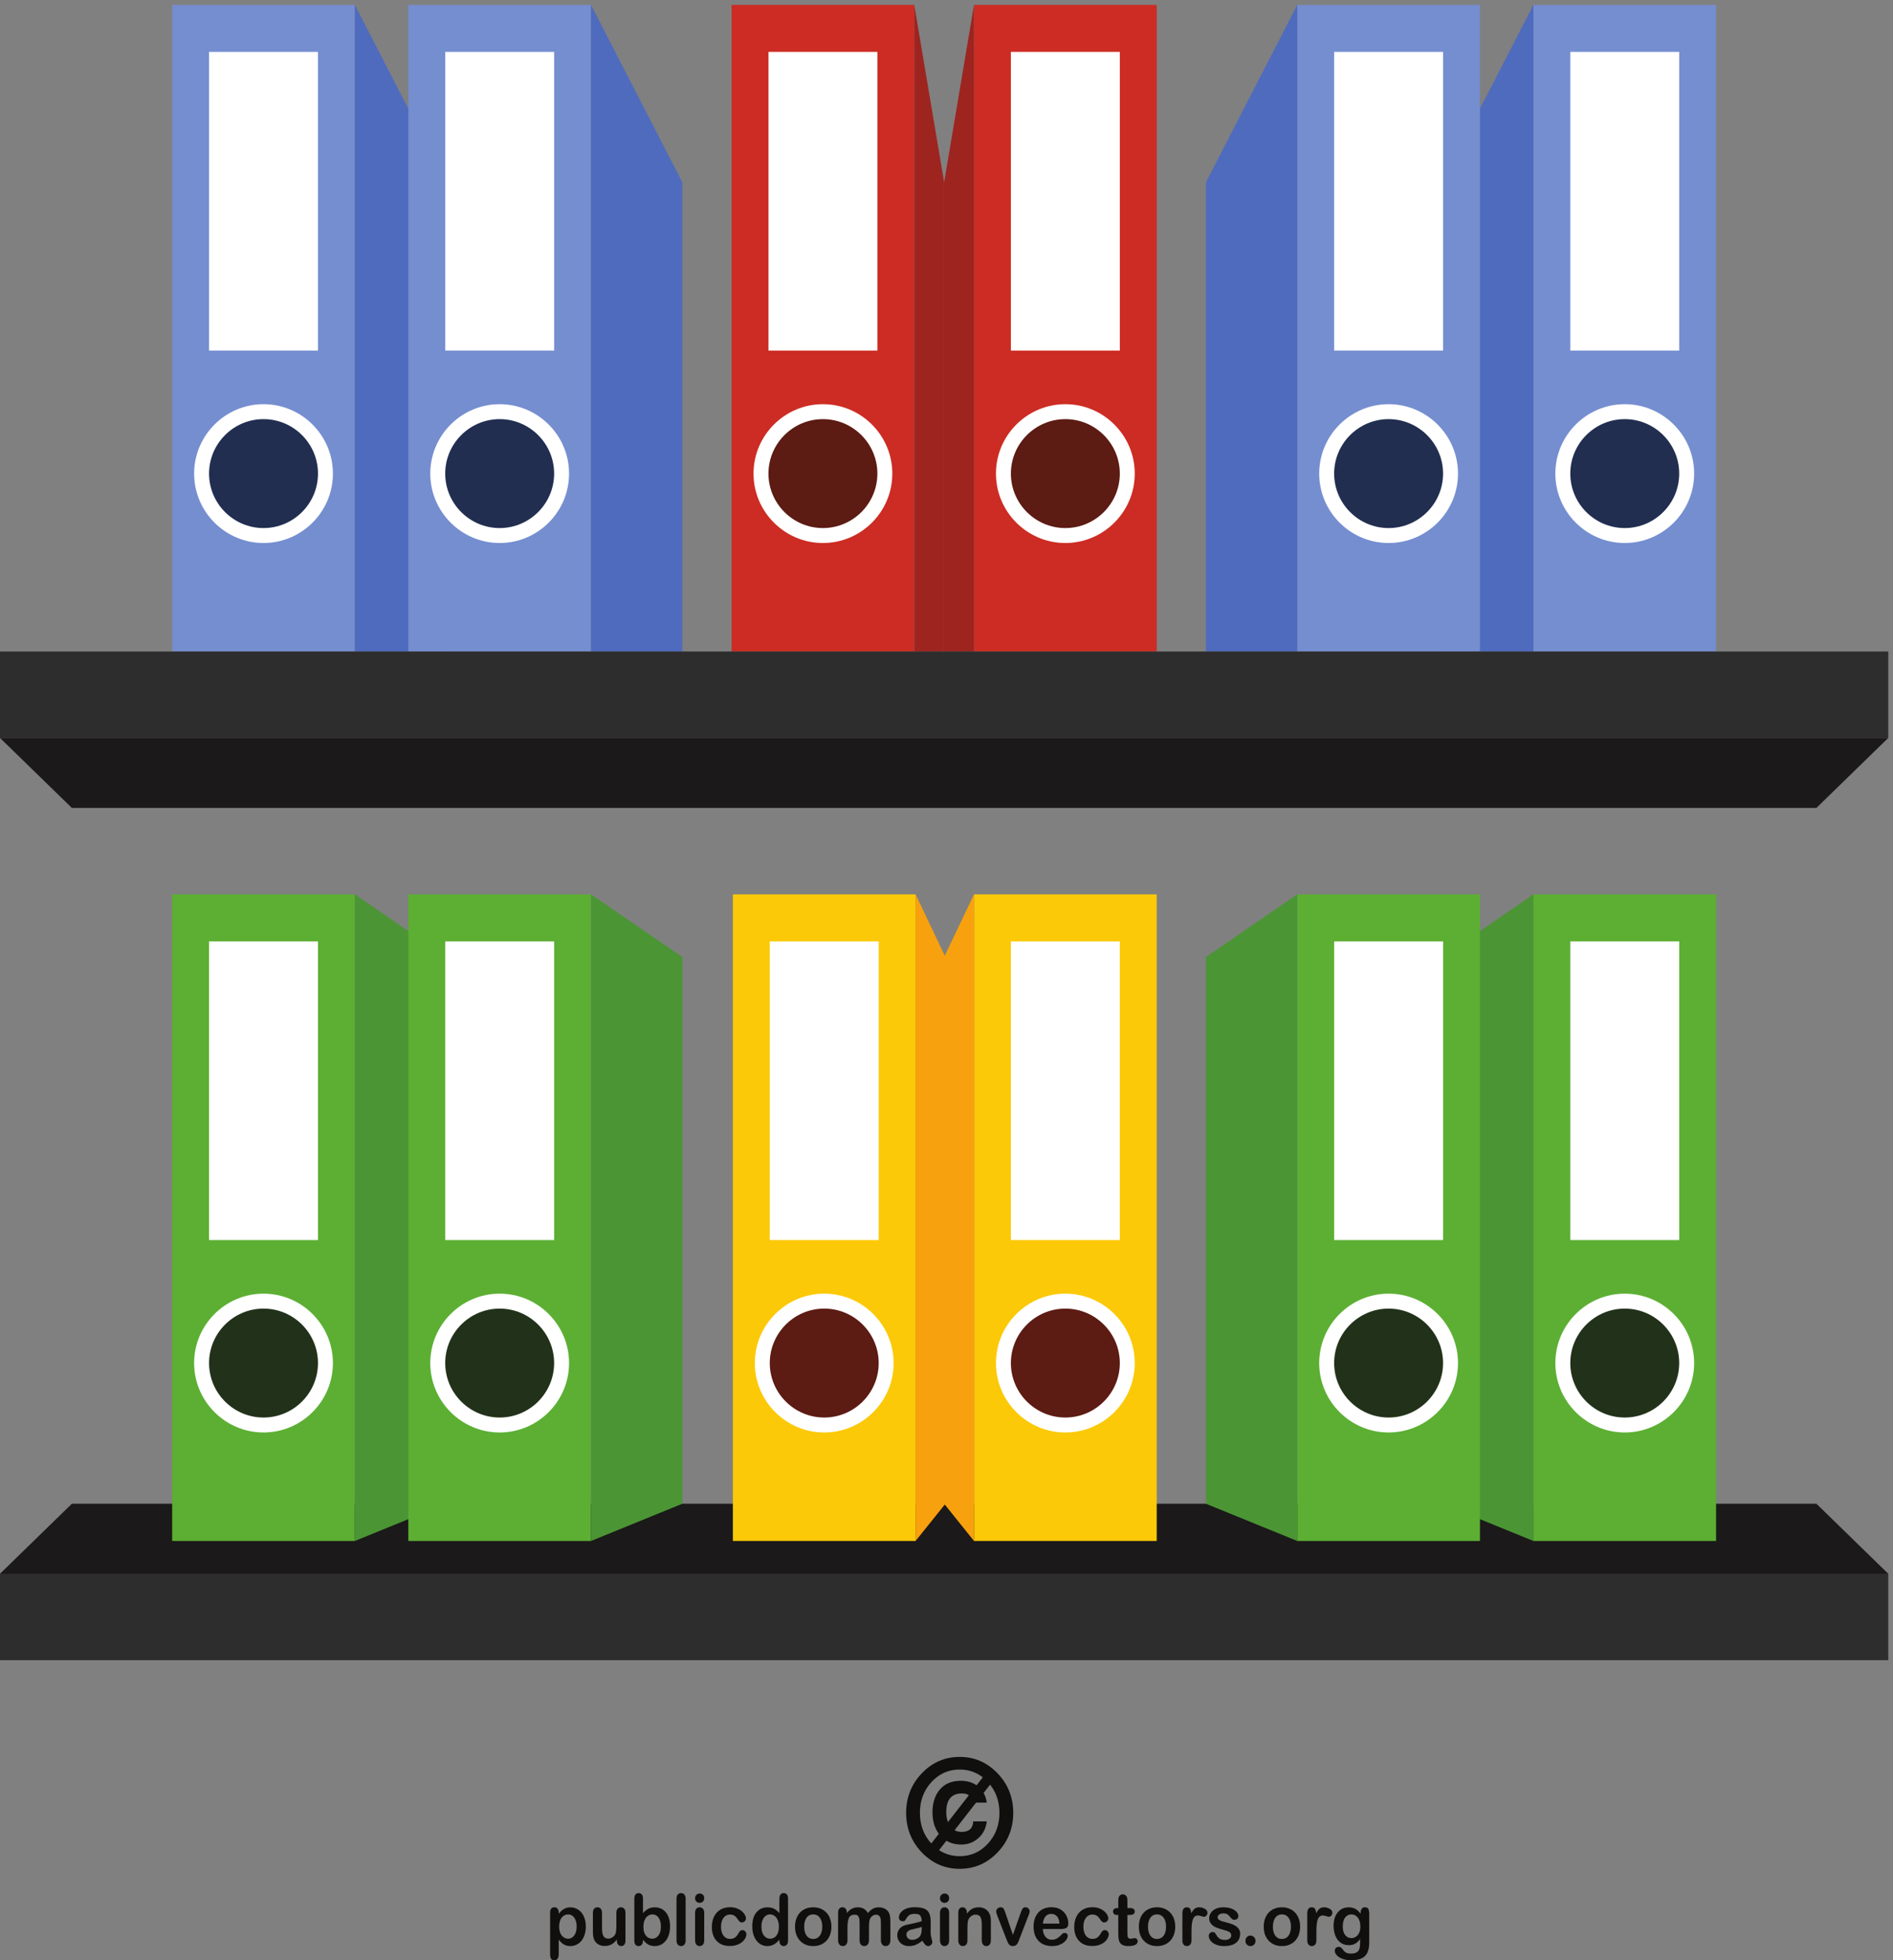 <?xml version="1.0" encoding="UTF-8" standalone="no"?>
<!-- Created with Inkscape (http://www.inkscape.org/) -->

<svg
   version="1.1"
   id="svg1"
   width="749.387"
   height="775.853"
   viewBox="0 0 749.387 775.853"
   sodipodi:docname="shelves-with-office-folders.svg"
   inkscape:version="1.3.2 (091e20ef0f, 2023-11-25, custom)"
   xmlns:inkscape="http://www.inkscape.org/namespaces/inkscape"
   xmlns:sodipodi="http://sodipodi.sourceforge.net/DTD/sodipodi-0.dtd"
   xmlns="http://www.w3.org/2000/svg"
   xmlns:svg="http://www.w3.org/2000/svg">
  <rect x="0" y="0" width="749.387" height="775.853" fill="#808080" stroke="none"/>
  <defs
     id="defs1" />
  <sodipodi:namedview
     id="namedview1"
     pagecolor="#505050"
     bordercolor="#ffffff"
     borderopacity="1"
     inkscape:showpageshadow="0"
     inkscape:pageopacity="0"
     inkscape:pagecheckerboard="1"
     inkscape:deskcolor="#d1d1d1"
     inkscape:zoom="0.99761123"
     inkscape:cx="374.39434"
     inkscape:cy="387.92667"
     inkscape:window-width="1920"
     inkscape:window-height="1002"
     inkscape:window-x="0"
     inkscape:window-y="0"
     inkscape:window-maximized="1"
     inkscape:current-layer="g1">
    <inkscape:page
       x="0"
       y="0"
       inkscape:label="1"
       id="page1"
       width="749.387"
       height="775.853"
       margin="0"
       bleed="0" />
  </sodipodi:namedview>
  <g
     id="g1"
     inkscape:groupmode="layer"
     inkscape:label="1">
    <g
       id="group-R5">
      <path
         id="path2"
         d="m 1716.39,100.27 c 0,7.519 -1.08,14 -3.31,19.3 -2.16,5.391 -5.19,9.539 -9.1,12.469 -3.89,2.84 -8.18,4.301 -12.92,4.301 -7.49,0 -13.83,-3.16 -18.98,-9.289 -5.16,-6.211 -7.74,-15.262 -7.74,-27.262 0,-11.32 2.58,-20.109 7.66,-26.309 5.15,-6.309 11.52,-9.469 19.06,-9.469 4.51,0 8.73,1.367 12.6,4.149 3.8,2.73 6.9,6.828 9.24,12.262 2.34,5.527 3.49,12.098 3.49,19.848 z m -53.31,41.378 v -3.418 c 5.1,6.54 10.39,11.442 15.9,14.481 5.53,3.098 11.82,4.668 18.8,4.668 8.35,0 16.06,-2.27 23.1,-6.777 7.03,-4.512 12.59,-11.063 16.7,-19.77 4.08,-8.684 6.09,-18.914 6.09,-30.781 0,-8.711 -1.14,-16.832 -3.5,-24.039 -2.35,-7.32 -5.6,-13.512 -9.71,-18.453 -4.12,-4.949 -9.02,-8.789 -14.6,-11.418 -5.64,-2.719 -11.69,-4.031 -18.08,-4.031 -7.81,0 -14.34,1.621 -19.62,4.891 -5.33,3.25 -10.33,8 -15.08,14.32 V 18.73 C 1663.08,6.23 1658.72,0 1650.01,0 c -5.11,0 -8.52,1.602 -10.13,4.801 -1.68,3.238 -2.5,7.949 -2.5,14.098 V 141.461 c 0,5.398 1.09,9.449 3.37,12.109 2.3,2.649 5.37,4.012 9.26,4.012 3.86,0 7,-1.363 9.42,-4.141 2.42,-2.75 3.65,-6.699 3.65,-11.793"
         style="fill:#100f0d;fill-opacity:1;fill-rule:nonzero;stroke:none"
         transform="matrix(0.133,0,0,-0.133,0,775.853)" />
      <path
         id="path3"
         d="m 1836.21,58.168 v 3.582 c -3.27,-4.281 -6.68,-7.871 -10.28,-10.77 -3.59,-2.961 -7.51,-5.109 -11.74,-6.5 -4.29,-1.422 -9.13,-2.141 -14.58,-2.141 -6.54,0 -12.44,1.43 -17.67,4.25 -5.22,2.828 -9.27,6.762 -12.08,11.742 -3.44,6.039 -5.09,14.707 -5.09,25.969 V 140.57 c 0,5.649 1.22,9.922 3.69,12.719 2.46,2.801 5.7,4.211 9.73,4.211 4.14,0 7.44,-1.41 9.98,-4.281 2.53,-2.848 3.77,-7.078 3.77,-12.649 V 95.09 c 0,-6.531 0.53,-12.078 1.56,-16.512 1.11,-4.488 3.02,-7.988 5.8,-10.559 2.7,-2.488 6.46,-3.758 11.17,-3.758 4.63,0 8.93,1.438 12.96,4.27 4.08,2.808 7.05,6.508 8.89,11.09 1.53,4.027 2.28,12.828 2.28,26.41 v 34.539 c 0,5.571 1.26,9.801 3.81,12.649 2.5,2.871 5.75,4.281 9.83,4.281 4.06,0 7.31,-1.41 9.77,-4.211 2.42,-2.797 3.64,-7.07 3.64,-12.719 V 58.332 c 0,-5.402 -1.13,-9.473 -3.5,-12.141 -2.33,-2.742 -5.37,-4.062 -9.1,-4.062 -3.71,0 -6.76,1.441 -9.21,4.172 -2.42,2.848 -3.63,6.738 -3.63,11.867"
         style="fill:#100f0d;fill-opacity:1;fill-rule:nonzero;stroke:none"
         transform="matrix(0.133,0,0,-0.133,0,775.853)" />
      <path
         id="path4"
         d="m 1915.11,99.148 c 0,-11.289 2.46,-19.938 7.39,-26.027 4.97,-6.039 11.46,-9.109 19.52,-9.109 6.85,0 12.7,3.117 17.69,9.309 4.97,6.231 7.45,15.059 7.45,26.66 0,7.559 -1.04,13.969 -3.11,19.36 -2.08,5.441 -5.02,9.621 -8.76,12.539 -3.84,2.941 -8.21,4.461 -13.27,4.461 -5.23,0 -9.77,-1.52 -13.86,-4.461 -4.08,-2.918 -7.24,-7.207 -9.58,-12.801 -2.33,-5.539 -3.47,-12.16 -3.47,-19.93 z m -1.29,84.383 v -43.39 c 5.05,5.597 10.3,9.8 15.6,12.808 5.33,2.93 11.93,4.43 19.75,4.43 9.04,0 16.95,-2.27 23.76,-6.688 6.8,-4.55 12.11,-10.992 15.84,-19.48 3.79,-8.481 5.64,-18.563 5.64,-30.199 0,-8.614 -1.03,-16.481 -3.1,-23.711 -2.11,-7.141 -5.11,-13.332 -9.12,-18.66 -4.02,-5.242 -8.86,-9.27 -14.51,-12.25 -5.71,-2.82 -11.97,-4.281 -18.8,-4.281 -4.15,0 -8.12,0.531 -11.83,1.551 -3.68,1.051 -6.84,2.41 -9.37,4.16 -2.63,1.598 -4.84,3.41 -6.67,5.172 -1.82,1.836 -4.21,4.508 -7.19,8.117 V 58.332 c 0,-5.363 -1.26,-9.391 -3.72,-12.141 -2.42,-2.742 -5.6,-4.082 -9.34,-4.082 -3.88,0 -6.93,1.34 -9.26,4.082 -2.26,2.809 -3.4,6.801 -3.4,12.141 v 123.969 c 0,5.711 1.1,10.07 3.36,13.008 2.21,2.961 5.28,4.421 9.3,4.421 4.16,0 7.39,-1.398 9.63,-4.23 2.28,-2.781 3.43,-6.762 3.43,-11.969"
         style="fill:#100f0d;fill-opacity:1;fill-rule:nonzero;stroke:none"
         transform="matrix(0.133,0,0,-0.133,0,775.853)" />
      <path
         id="path5"
         d="M 2013.61,59.391 V 182.48 c 0,5.711 1.21,9.981 3.6,12.911 2.47,2.879 5.72,4.339 9.85,4.339 4.12,0 7.42,-1.421 9.96,-4.308 2.48,-2.863 3.8,-7.211 3.8,-12.942 V 59.391 c 0,-5.762 -1.32,-10.101 -3.87,-13 -2.54,-2.82 -5.85,-4.281 -9.89,-4.281 -3.99,0 -7.19,1.5 -9.7,4.48 -2.5,2.981 -3.75,7.231 -3.75,12.801"
         style="fill:#100f0d;fill-opacity:1;fill-rule:nonzero;stroke:none"
         transform="matrix(0.133,0,0,-0.133,0,775.853)" />
      <path
         id="path6"
         d="M 2096.08,141.379 V 59.391 c 0,-5.719 -1.32,-10.02 -3.85,-12.93 -2.62,-2.852 -5.92,-4.351 -9.87,-4.351 -4,0 -7.25,1.5 -9.72,4.449 -2.47,3.012 -3.76,7.262 -3.76,12.832 V 140.57 c 0,5.571 1.29,9.801 3.76,12.649 2.47,2.871 5.72,4.281 9.72,4.281 3.95,0 7.25,-1.41 9.87,-4.281 2.53,-2.848 3.85,-6.778 3.85,-11.84 z m -13.45,29.351 c -3.79,0 -7,1.211 -9.75,3.7 -2.62,2.41 -4,5.871 -4,10.32 0,3.988 1.38,7.281 4.15,9.922 2.76,2.609 5.95,3.828 9.6,3.828 3.52,0 6.66,-1.141 9.37,-3.488 2.71,-2.352 4.08,-5.821 4.08,-10.262 0,-4.41 -1.33,-7.82 -4,-10.238 -2.66,-2.461 -5.77,-3.782 -9.45,-3.782"
         style="fill:#100f0d;fill-opacity:1;fill-rule:nonzero;stroke:none"
         transform="matrix(0.133,0,0,-0.133,0,775.853)" />
      <path
         id="path7"
         d="m 2221.61,77.262 c 0,-3.523 -1,-7.312 -3.02,-11.34 -2.05,-4.012 -5.13,-7.82 -9.3,-11.473 -4.12,-3.629 -9.36,-6.551 -15.67,-8.75 -6.31,-2.277 -13.43,-3.359 -21.31,-3.359 -16.82,0 -29.93,5.129 -39.37,15.332 -9.41,10.226 -14.14,23.898 -14.14,41.098 0,11.64 2.15,21.968 6.45,30.878 4.31,8.891 10.61,15.864 18.74,20.723 8.15,4.918 17.95,7.359 29.27,7.359 7.07,0 13.54,-1.101 19.42,-3.218 5.87,-2.172 10.85,-4.953 14.93,-8.313 4.08,-3.41 7.2,-7.051 9.37,-10.859 2.18,-3.84 3.23,-7.442 3.23,-10.781 0,-3.34 -1.24,-6.227 -3.63,-8.598 -2.44,-2.383 -5.34,-3.539 -8.81,-3.539 -2.28,0 -4.13,0.648 -5.66,1.859 -1.45,1.168 -3.15,3.078 -5.03,5.84 -3.3,5.25 -6.79,9.231 -10.4,11.918 -3.63,2.602 -8.23,3.953 -13.76,3.953 -8.09,0 -14.56,-3.332 -19.46,-9.871 -4.93,-6.582 -7.36,-15.539 -7.36,-26.91 0,-5.301 0.63,-10.27 1.91,-14.699 1.25,-4.5 3.07,-8.293 5.45,-11.473 2.4,-3.148 5.26,-5.527 8.66,-7.16 3.39,-1.66 7.12,-2.449 11.14,-2.449 5.49,0 10.13,1.289 14.02,3.93 3.9,2.66 7.33,6.691 10.31,12.031 1.67,3.27 3.45,5.738 5.39,7.57 1.95,1.801 4.31,2.66 7.09,2.66 3.31,0 6.07,-1.281 8.28,-3.91 2.15,-2.699 3.26,-5.473 3.26,-8.449"
         style="fill:#100f0d;fill-opacity:1;fill-rule:nonzero;stroke:none"
         transform="matrix(0.133,0,0,-0.133,0,775.853)" />
      <path
         id="path8"
         d="m 2266.41,99.981 c 0,-7.699 1.14,-14.199 3.42,-19.641 2.31,-5.418 5.4,-9.449 9.39,-12.18 4.01,-2.781 8.37,-4.149 13.04,-4.149 4.8,0 9.16,1.328 13.1,3.887 3.98,2.613 7.09,6.633 9.48,11.992 2.37,5.348 3.53,12.078 3.53,20.09 0,7.601 -1.16,14.059 -3.53,19.532 -2.39,5.449 -5.55,9.597 -9.56,12.527 -4.03,2.84 -8.4,4.301 -13.19,4.301 -4.96,0 -9.4,-1.52 -13.34,-4.461 -3.89,-2.918 -6.97,-7.199 -9.12,-12.707 -2.13,-5.524 -3.22,-11.863 -3.22,-19.192 z m 53.46,-41.648 v 2.777 c -3.66,-4.367 -7.26,-7.91 -10.86,-10.609 -3.49,-2.769 -7.36,-4.84 -11.51,-6.269 -4.14,-1.379 -8.68,-2.121 -13.58,-2.121 -6.5,0 -12.57,1.461 -18.09,4.281 -5.53,2.981 -10.32,7.031 -14.38,12.359 -4.04,5.352 -7.11,11.621 -9.22,18.852 -2.12,7.18 -3.14,14.98 -3.14,23.41 0,17.699 4.16,31.59 12.46,41.5 8.32,9.918 19.23,14.867 32.76,14.867 7.83,0 14.45,-1.43 19.82,-4.289 5.37,-2.762 10.63,-7.078 15.74,-12.949 v 41.918 c 0,5.839 1.1,10.23 3.34,13.203 2.21,3 5.35,4.468 9.49,4.468 4.11,0 7.28,-1.378 9.53,-4.082 2.21,-2.726 3.36,-6.777 3.36,-12.117 V 58.332 c 0,-5.402 -1.21,-9.473 -3.61,-12.141 -2.4,-2.742 -5.46,-4.082 -9.28,-4.082 -3.68,0 -6.79,1.402 -9.22,4.191 -2.41,2.809 -3.61,6.781 -3.61,12.031"
         style="fill:#100f0d;fill-opacity:1;fill-rule:nonzero;stroke:none"
         transform="matrix(0.133,0,0,-0.133,0,775.853)" />
      <path
         id="path9"
         d="m 2447.4,99.75 c 0,11.531 -2.48,20.578 -7.34,27.02 -4.88,6.41 -11.46,9.66 -19.68,9.66 -5.35,0 -10,-1.45 -14.06,-4.321 -4.04,-2.918 -7.15,-7.148 -9.35,-12.769 -2.18,-5.559 -3.3,-12.07 -3.3,-19.59 0,-7.43 1.12,-13.891 3.24,-19.41 2.15,-5.551 5.25,-9.801 9.3,-12.75 4,-2.941 8.76,-4.379 14.17,-4.379 8.22,0 14.8,3.211 19.68,9.688 4.86,6.453 7.34,15.441 7.34,26.852 z m 27.28,0 c 0,-8.41 -1.28,-16.211 -3.79,-23.398 -2.52,-7.082 -6.17,-13.23 -10.92,-18.383 -4.82,-5.129 -10.53,-8.969 -17.16,-11.777 -6.64,-2.742 -14.17,-4.082 -22.43,-4.082 -8.22,0 -15.64,1.34 -22.19,4.152 -6.58,2.77 -12.31,6.731 -17.13,11.906 -4.79,5.172 -8.42,11.23 -10.95,18.262 -2.48,7.082 -3.72,14.809 -3.72,23.371 0,8.59 1.28,16.449 3.77,23.558 2.53,7.18 6.12,13.243 10.86,18.332 4.72,5.051 10.42,8.95 17.17,11.68 6.72,2.75 14.08,4.129 22.19,4.129 8.25,0 15.72,-1.379 22.43,-4.168 6.68,-2.762 12.43,-6.754 17.2,-11.871 4.82,-5.121 8.44,-11.262 10.88,-18.332 2.55,-7.051 3.79,-14.848 3.79,-23.379"
         style="fill:#100f0d;fill-opacity:1;fill-rule:nonzero;stroke:none"
         transform="matrix(0.133,0,0,-0.133,0,775.853)" />
      <path
         id="path10"
         d="m 2589.54,123.199 c -2.04,-4.801 -3.01,-13.258 -3.01,-25.461 V 60.02 c 0,-5.93 -1.27,-10.449 -3.89,-13.43 -2.58,-2.98 -6.04,-4.48 -10.29,-4.48 -4.08,0 -7.41,1.5 -9.95,4.48 -2.56,2.981 -3.81,7.5 -3.81,13.43 v 45.282 c 0,7.121 -0.27,12.64 -0.74,16.648 -0.47,3.903 -1.72,7.172 -3.78,9.699 -2.02,2.551 -5.3,3.813 -9.72,3.813 -8.9,0 -14.75,-3.191 -17.6,-9.609 -2.84,-6.34 -4.19,-15.5 -4.19,-27.454 V 60.02 c 0,-5.918 -1.31,-10.391 -3.83,-13.34 -2.59,-3.07 -5.96,-4.57 -10.09,-4.57 -4.15,0 -7.56,1.5 -10.16,4.57 -2.65,2.949 -3.9,7.422 -3.9,13.332 V 141.23 c 0,5.348 1.13,9.411 3.46,12.168 2.39,2.762 5.5,4.184 9.38,4.184 3.71,0 6.82,-1.293 9.29,-3.891 2.48,-2.589 3.73,-6.171 3.73,-10.761 v -2.692 c 4.7,5.903 9.77,10.242 15.12,12.981 5.37,2.773 11.42,4.16 17.94,4.16 6.82,0 12.68,-1.43 17.59,-4.289 4.94,-2.809 8.97,-7.121 12.14,-12.852 4.59,5.774 9.5,10.133 14.77,12.93 5.25,2.824 11.05,4.211 17.4,4.211 7.5,0 13.89,-1.5 19.22,-4.59 5.4,-3.047 9.41,-7.398 12.08,-13.09 2.34,-5.14 3.48,-13.199 3.48,-24.25 V 60.02 c 0,-5.93 -1.29,-10.449 -3.84,-13.43 -2.65,-2.98 -6.03,-4.48 -10.29,-4.48 -4.13,0 -7.49,1.5 -10.1,4.57 -2.65,2.949 -3.97,7.422 -3.97,13.34 v 47.77 c 0,6.102 -0.24,10.973 -0.73,14.66 -0.5,3.711 -1.85,6.742 -4.06,9.25 -2.18,2.5 -5.52,3.762 -9.93,3.762 -3.58,0 -7.01,-1.121 -10.18,-3.289 -3.27,-2.242 -5.71,-5.223 -7.54,-8.973 v 0"
         style="fill:#100f0d;fill-opacity:1;fill-rule:nonzero;stroke:none"
         transform="matrix(0.133,0,0,-0.133,0,775.853)" />
      <path
         id="path11"
         d="m 2743.55,99.211 c -4,-1.562 -9.8,-3.121 -17.4,-4.851 -7.61,-1.699 -12.88,-2.938 -15.8,-3.75 -2.93,-0.82 -5.73,-2.359 -8.34,-4.66 -2.69,-2.391 -4.03,-5.609 -4.03,-9.77 0,-4.34 1.59,-7.961 4.67,-10.988 3.15,-3.062 7.24,-4.531 12.29,-4.531 5.37,0 10.36,1.25 14.89,3.711 4.55,2.438 7.92,5.648 10,9.5 2.47,4.32 3.72,11.367 3.72,21.301 z m 1.77,-41.109 c -6.59,-5.352 -12.94,-9.332 -19.08,-11.961 -6.12,-2.719 -13.05,-4.031 -20.65,-4.031 -7.02,0 -13.09,1.461 -18.41,4.281 -5.31,2.898 -9.34,6.809 -12.21,11.777 -2.83,4.914 -4.29,10.191 -4.29,15.98 0,7.77 2.42,14.363 7.12,19.852 4.67,5.449 11.14,9.129 19.37,11.012 1.73,0.418 6.04,1.32 12.84,2.777 6.91,1.492 12.71,2.793 17.67,4 4.83,1.191 10.16,2.68 15.87,4.402 -0.35,7.52 -1.78,13 -4.32,16.579 -2.59,3.46 -7.93,5.171 -15.91,5.171 -6.95,0 -12.11,-0.972 -15.65,-2.98 -3.46,-1.992 -6.47,-5.031 -8.92,-9.109 -2.53,-3.993 -4.25,-6.661 -5.28,-7.922 -1.06,-1.309 -3.28,-1.891 -6.61,-1.891 -3.1,0 -5.72,1.012 -7.92,3.031 -2.26,2.059 -3.36,4.641 -3.36,7.879 0,4.969 1.7,9.86 5.06,14.512 3.4,4.738 8.69,8.598 15.85,11.707 7.17,3.051 16.13,4.562 26.83,4.562 11.92,0 21.33,-1.511 28.22,-4.441 6.82,-2.918 11.6,-7.551 14.45,-13.98 2.84,-6.34 4.24,-14.829 4.24,-25.36 0,-6.64 0,-12.328 -0.04,-16.937 -0.05,-4.691 -0.08,-9.84 -0.15,-15.523 0,-5.309 0.84,-10.899 2.56,-16.66 1.65,-5.789 2.49,-9.527 2.49,-11.156 0,-2.922 -1.33,-5.59 -3.93,-7.973 -2.57,-2.391 -5.58,-3.59 -8.87,-3.59 -2.84,0 -5.54,1.34 -8.31,4.082 -2.71,2.75 -5.6,6.738 -8.66,11.91"
         style="fill:#100f0d;fill-opacity:1;fill-rule:nonzero;stroke:none"
         transform="matrix(0.133,0,0,-0.133,0,775.853)" />
      <path
         id="path12"
         d="M 2825.05,141.379 V 59.391 c 0,-5.719 -1.3,-10.02 -3.85,-12.93 -2.59,-2.852 -5.85,-4.351 -9.85,-4.351 -3.98,0 -7.26,1.5 -9.71,4.449 -2.53,3.012 -3.78,7.262 -3.78,12.832 V 140.57 c 0,5.571 1.25,9.801 3.78,12.649 2.45,2.871 5.73,4.281 9.71,4.281 4,0 7.26,-1.41 9.85,-4.281 2.55,-2.848 3.85,-6.778 3.85,-11.84 z m -13.44,29.351 c -3.74,0 -6.97,1.211 -9.66,3.7 -2.69,2.41 -4.09,5.871 -4.09,10.32 0,3.988 1.41,7.281 4.18,9.922 2.73,2.609 5.96,3.828 9.57,3.828 3.54,0 6.69,-1.141 9.42,-3.488 2.68,-2.352 4.02,-5.821 4.02,-10.262 0,-4.41 -1.3,-7.82 -3.97,-10.238 -2.66,-2.461 -5.81,-3.782 -9.47,-3.782"
         style="fill:#100f0d;fill-opacity:1;fill-rule:nonzero;stroke:none"
         transform="matrix(0.133,0,0,-0.133,0,775.853)" />
      <path
         id="path13"
         d="m 2877.91,141.789 v -3.391 c 4.75,6.571 9.97,11.403 15.61,14.481 5.69,3.07 12.23,4.621 19.63,4.621 7.13,0 13.57,-1.621 19.26,-4.91 5.58,-3.238 9.83,-7.82 12.59,-13.758 1.81,-3.492 2.93,-7.273 3.51,-11.281 0.49,-3.973 0.8,-9.11 0.8,-15.371 V 59.391 c 0,-5.719 -1.29,-10.02 -3.76,-12.93 -2.5,-2.852 -5.74,-4.351 -9.71,-4.351 -4.04,0 -7.35,1.5 -9.77,4.48 -2.56,2.981 -3.86,7.231 -3.86,12.801 v 47.257 c 0,9.411 -1.21,16.551 -3.69,21.493 -2.54,4.949 -7.52,7.468 -14.96,7.468 -4.83,0 -9.24,-1.531 -13.22,-4.558 -3.98,-2.981 -6.9,-7.141 -8.75,-12.422 -1.34,-4.231 -2.03,-12.09 -2.03,-23.738 v -35.5 c 0,-5.762 -1.25,-10.101 -3.83,-13 -2.57,-2.82 -5.87,-4.281 -9.9,-4.281 -3.89,0 -7.14,1.5 -9.65,4.449 -2.57,3.012 -3.8,7.262 -3.8,12.832 v 81.988 c 0,5.43 1.11,9.43 3.41,12.101 2.2,2.68 5.37,4.02 9.26,4.02 2.35,0 4.54,-0.629 6.43,-1.762 1.99,-1.168 3.48,-2.988 4.65,-5.258 1.13,-2.41 1.78,-5.289 1.78,-8.691"
         style="fill:#100f0d;fill-opacity:1;fill-rule:nonzero;stroke:none"
         transform="matrix(0.133,0,0,-0.133,0,775.853)" />
      <path
         id="path14"
         d="m 2992.95,139.84 21.97,-64.442 23.72,67.25 c 1.88,5.422 3.7,9.204 5.52,11.473 1.82,2.238 4.5,3.379 8.13,3.379 3.46,0 6.39,-1.211 8.87,-3.68 2.37,-2.398 3.59,-5.16 3.59,-8.429 0,-1.231 -0.23,-2.661 -0.66,-4.282 -0.39,-1.699 -0.89,-3.257 -1.49,-4.757 -0.56,-1.391 -1.15,-3.082 -1.94,-4.942 l -26.08,-67.57 c -0.74,-1.93 -1.7,-4.422 -2.84,-7.41 -1.18,-2.969 -2.5,-5.461 -3.88,-7.66 -1.47,-2.09 -3.21,-3.688 -5.28,-4.879 -2.13,-1.18 -4.67,-1.781 -7.66,-1.781 -3.85,0 -6.91,0.91 -9.23,2.719 -2.29,1.852 -3.99,3.844 -5.07,6.07 -1.07,2.141 -2.96,6.492 -5.52,12.941 l -25.93,66.84 c -0.59,1.629 -1.24,3.308 -1.88,4.98 -0.6,1.66 -1.08,3.32 -1.55,5.09 -0.42,1.762 -0.67,3.25 -0.67,4.441 0,1.981 0.57,3.899 1.72,5.801 1.13,1.918 2.7,3.496 4.68,4.676 2.02,1.203 4.13,1.832 6.5,1.832 4.48,0 7.59,-1.34 9.3,-4.102 1.7,-2.668 3.6,-7.199 5.68,-13.558"
         style="fill:#100f0d;fill-opacity:1;fill-rule:nonzero;stroke:none"
         transform="matrix(0.133,0,0,-0.133,0,775.853)" />
      <path
         id="path15"
         d="m 3104.18,109.02 h 49.29 c -0.62,9.671 -3.11,16.921 -7.5,21.718 -4.36,4.793 -10.1,7.203 -17.22,7.203 -6.72,0 -12.31,-2.441 -16.64,-7.3 -4.34,-4.86 -6.95,-12.09 -7.93,-21.621 z m 53.21,-16.149 h -53.21 c 0.01,-6.473 1.31,-12.141 3.7,-17.102 2.46,-4.879 5.66,-8.598 9.69,-11.121 4.01,-2.519 8.46,-3.719 13.31,-3.719 3.25,0 6.25,0.391 8.9,1.16 2.68,0.84 5.31,2.082 7.86,3.75 2.48,1.711 4.79,3.481 6.94,5.5 2.09,1.942 4.93,4.52 8.27,7.871 1.4,1.309 3.41,1.899 5.96,1.899 2.85,0 5.07,-0.77 6.81,-2.41 1.73,-1.598 2.54,-3.82 2.54,-6.73 0,-2.57 -0.94,-5.57 -2.88,-9.039 -1.91,-3.371 -4.76,-6.699 -8.71,-9.891 -3.9,-3.117 -8.77,-5.688 -14.65,-7.828 -5.85,-2.07 -12.58,-3.102 -20.28,-3.102 -17.44,0 -31.04,5.242 -40.7,15.582 -9.69,10.449 -14.51,24.508 -14.51,42.289 0,8.489 1.23,16.21 3.57,23.36 2.39,7.199 5.85,13.332 10.45,18.449 4.59,5.16 10.2,9.121 16.93,11.82 6.74,2.75 14.14,4.121 22.34,4.121 10.55,0 19.7,-2.332 27.3,-7.039 7.62,-4.679 13.31,-10.691 17.09,-18.089 3.79,-7.461 5.68,-14.981 5.68,-22.731 0,-7.082 -1.9,-11.711 -5.86,-13.812 -3.95,-2.148 -9.43,-3.188 -16.54,-3.188"
         style="fill:#100f0d;fill-opacity:1;fill-rule:nonzero;stroke:none"
         transform="matrix(0.133,0,0,-0.133,0,775.853)" />
      <path
         id="path16"
         d="m 3300.27,77.262 c 0,-3.523 -1.01,-7.312 -3.08,-11.34 -2.03,-4.012 -5.06,-7.82 -9.25,-11.473 -4.13,-3.629 -9.4,-6.551 -15.73,-8.75 -6.27,-2.277 -13.42,-3.359 -21.25,-3.359 -16.86,0 -29.97,5.129 -39.38,15.332 -9.41,10.226 -14.15,23.898 -14.15,41.098 0,11.64 2.14,21.968 6.49,30.878 4.33,8.891 10.51,15.864 18.71,20.723 8.14,4.918 17.93,7.359 29.31,7.359 7.03,0 13.47,-1.101 19.39,-3.218 5.86,-2.172 10.8,-4.953 14.94,-8.313 4.09,-3.41 7.17,-7.051 9.36,-10.859 2.14,-3.84 3.21,-7.442 3.21,-10.781 0,-3.34 -1.18,-6.227 -3.68,-8.598 -2.39,-2.383 -5.32,-3.539 -8.78,-3.539 -2.25,0 -4.13,0.648 -5.59,1.859 -1.53,1.168 -3.19,3.078 -5.07,5.84 -3.32,5.25 -6.77,9.231 -10.39,11.918 -3.63,2.602 -8.23,3.953 -13.82,3.953 -7.99,0 -14.48,-3.332 -19.4,-9.871 -4.96,-6.582 -7.4,-15.539 -7.4,-26.91 0,-5.301 0.68,-10.27 1.89,-14.699 1.27,-4.5 3.11,-8.293 5.51,-11.473 2.39,-3.148 5.3,-5.527 8.68,-7.16 3.33,-1.66 7.07,-2.449 11.15,-2.449 5.43,0 10.12,1.289 14,3.93 3.87,2.66 7.34,6.691 10.32,12.031 1.67,3.27 3.43,5.738 5.39,7.57 1.9,1.801 4.22,2.66 7.07,2.66 3.27,0 6.07,-1.281 8.18,-3.91 2.25,-2.699 3.37,-5.473 3.37,-8.449"
         style="fill:#100f0d;fill-opacity:1;fill-rule:nonzero;stroke:none"
         transform="matrix(0.133,0,0,-0.133,0,775.853)" />
      <path
         id="path17"
         d="m 3325.52,155.109 h 2.99 v 17.063 c 0,4.539 0.13,8.168 0.37,10.75 0.23,2.609 0.82,4.789 1.95,6.699 1.02,1.91 2.55,3.5 4.59,4.738 1.97,1.18 4.18,1.762 6.65,1.762 3.43,0 6.57,-1.332 9.34,-4.019 1.82,-1.821 3.03,-3.993 3.53,-6.571 0.5,-2.609 0.73,-6.351 0.73,-11.101 v -19.321 h 10 c 3.85,0 6.8,-0.961 8.82,-2.867 2.06,-1.914 3.04,-4.332 3.04,-7.312 0,-3.821 -1.43,-6.532 -4.36,-8.02 -2.87,-1.5 -7.01,-2.269 -12.38,-2.269 h -5.12 V 82.371 c 0,-4.461 0.16,-7.871 0.45,-10.301 0.35,-2.398 1.19,-4.34 2.45,-5.789 1.26,-1.5 3.37,-2.27 6.32,-2.27 1.58,0 3.73,0.27 6.48,0.898 2.66,0.57 4.8,0.879 6.35,0.879 2.18,0 4.22,-0.961 5.95,-2.707 1.72,-1.891 2.62,-4.121 2.62,-6.851 0,-4.551 -2.34,-8.051 -7.15,-10.48 -4.84,-2.441 -11.69,-3.641 -20.62,-3.641 -8.51,0 -14.97,1.5 -19.35,4.48 -4.36,2.981 -7.28,7.082 -8.59,12.41 -1.4,5.262 -2.07,12.289 -2.07,21.09 v 54.551 h -3.61 c -3.85,0 -6.85,0.968 -8.93,2.918 -2.07,1.941 -3.07,4.371 -3.07,7.371 0,2.98 1.05,5.398 3.19,7.312 2.19,1.906 5.3,2.867 9.43,2.867"
         style="fill:#100f0d;fill-opacity:1;fill-rule:nonzero;stroke:none"
         transform="matrix(0.133,0,0,-0.133,0,775.853)" />
      <path
         id="path18"
         d="m 3470.72,99.75 c 0,11.531 -2.46,20.578 -7.32,27.02 -4.93,6.41 -11.42,9.66 -19.68,9.66 -5.34,0 -10,-1.45 -14.03,-4.321 -4.08,-2.918 -7.19,-7.148 -9.37,-12.769 -2.19,-5.559 -3.31,-12.07 -3.31,-19.59 0,-7.43 1.12,-13.891 3.27,-19.41 2.15,-5.551 5.21,-9.801 9.23,-12.75 4,-2.941 8.75,-4.379 14.21,-4.379 8.26,0 14.75,3.211 19.68,9.688 4.86,6.453 7.32,15.441 7.32,26.852 z m 27.3,0 c 0,-8.41 -1.25,-16.211 -3.82,-23.398 -2.5,-7.082 -6.17,-13.23 -10.92,-18.383 -4.8,-5.129 -10.52,-8.969 -17.13,-11.777 -6.67,-2.742 -14.09,-4.082 -22.43,-4.082 -8.28,0 -15.69,1.34 -22.23,4.152 -6.56,2.77 -12.29,6.731 -17.09,11.906 -4.8,5.172 -8.46,11.23 -10.91,18.262 -2.48,7.082 -3.7,14.809 -3.7,23.371 0,8.59 1.22,16.449 3.7,23.558 2.58,7.18 6.15,13.243 10.86,18.332 4.76,5.051 10.45,8.95 17.14,11.68 6.78,2.75 14.16,4.129 22.23,4.129 8.26,0 15.69,-1.379 22.43,-4.168 6.7,-2.762 12.42,-6.754 17.21,-11.871 4.73,-5.121 8.44,-11.262 10.92,-18.332 2.49,-7.051 3.74,-14.848 3.74,-23.379"
         style="fill:#100f0d;fill-opacity:1;fill-rule:nonzero;stroke:none"
         transform="matrix(0.133,0,0,-0.133,0,775.853)" />
      <path
         id="path19"
         d="M 3546.47,83.012 V 59.391 c 0,-5.762 -1.31,-10.101 -3.91,-13 -2.59,-2.82 -5.87,-4.281 -9.89,-4.281 -3.87,0 -7.12,1.5 -9.63,4.351 -2.52,2.91 -3.76,7.211 -3.76,12.93 v 78.988 c 0,12.769 4.4,19.121 13.23,19.121 4.48,0 7.75,-1.508 9.78,-4.461 1.95,-2.98 3.01,-7.391 3.27,-13.199 3.23,5.808 6.61,10.219 10.04,13.199 3.42,2.953 7.96,4.461 13.64,4.461 5.76,0 11.28,-1.508 16.68,-4.461 5.35,-2.98 8.08,-6.949 8.08,-11.848 0,-3.461 -1.18,-6.371 -3.47,-8.589 -2.26,-2.231 -4.74,-3.411 -7.44,-3.411 -0.98,0 -3.4,0.668 -7.21,1.981 -3.84,1.258 -7.21,1.918 -10.15,1.918 -3.94,0 -7.19,-1.051 -9.69,-3.289 -2.54,-2.219 -4.51,-5.41 -5.9,-9.699 -1.39,-4.34 -2.4,-9.434 -2.9,-15.391 -0.51,-5.891 -0.77,-13.09 -0.77,-21.699"
         style="fill:#100f0d;fill-opacity:1;fill-rule:nonzero;stroke:none"
         transform="matrix(0.133,0,0,-0.133,0,775.853)" />
      <path
         id="path20"
         d="m 3691.32,79.191 c 0,-7.852 -1.82,-14.543 -5.51,-20.121 -3.68,-5.609 -9.06,-9.781 -16.21,-12.691 -7.16,-2.809 -15.82,-4.269 -26.1,-4.269 -9.68,0 -18.09,1.551 -25.09,4.699 -6.97,3.113 -12.13,6.981 -15.42,11.652 -3.36,4.66 -5.07,9.359 -5.07,14.051 0,3.117 1.1,5.797 3.28,8.008 2.11,2.27 4.81,3.32 8.02,3.32 2.87,0 5.1,-0.738 6.61,-2.148 1.53,-1.543 2.95,-3.543 4.39,-6.18 2.78,-5.07 6.1,-8.851 10.05,-11.34 3.82,-2.523 9.12,-3.773 15.89,-3.773 5.42,0 9.89,1.293 13.39,3.82 3.46,2.531 5.26,5.41 5.26,8.68 0,5.012 -1.84,8.672 -5.43,10.934 -3.67,2.34 -9.6,4.508 -17.9,6.566 -9.36,2.441 -17,4.992 -22.89,7.633 -5.87,2.688 -10.63,6.231 -14.11,10.598 -3.53,4.293 -5.31,9.703 -5.31,16.082 0,5.719 1.64,11.09 4.9,16.121 3.23,5.066 8.1,9.098 14.42,12.117 6.33,3.043 13.98,4.551 22.99,4.551 7,0 13.33,-0.781 18.97,-2.301 5.6,-1.508 10.35,-3.578 14.04,-6.109 3.75,-2.578 6.64,-5.418 8.58,-8.52 1.99,-3.148 2.96,-6.199 2.96,-9.16 0,-3.269 -1.03,-5.879 -3.16,-8.051 -2.1,-2 -5.1,-3.05 -8.89,-3.05 -2.82,0 -5.19,0.82 -7.19,2.519 -1.91,1.641 -4.19,4.121 -6.7,7.402 -2.06,2.782 -4.46,5.02 -7.28,6.68 -2.8,1.629 -6.57,2.5 -11.33,2.5 -4.93,0 -9.05,-1.09 -12.25,-3.289 -3.28,-2.172 -4.92,-4.91 -4.92,-8.172 0,-2.988 1.21,-5.429 3.57,-7.328 2.42,-1.91 5.62,-3.492 9.69,-4.75 4.09,-1.25 9.64,-2.801 16.75,-4.59 8.46,-2.133 15.32,-4.672 20.68,-7.679 5.35,-2.954 9.39,-6.493 12.14,-10.543 2.81,-4.09 4.18,-8.707 4.18,-13.867"
         style="fill:#100f0d;fill-opacity:1;fill-rule:nonzero;stroke:none"
         transform="matrix(0.133,0,0,-0.133,0,775.853)" />
      <path
         id="path21"
         d="m 3722.2,42.109 c -4.12,0 -7.68,1.34 -10.63,4.152 -3.04,2.77 -4.51,6.668 -4.51,11.617 0,4.211 1.39,7.859 4.22,10.922 2.87,3.039 6.41,4.519 10.6,4.519 4.16,0 7.74,-1.48 10.63,-4.512 3,-2.969 4.49,-6.68 4.49,-10.93 0,-4.91 -1.49,-8.77 -4.49,-11.578 -2.89,-2.789 -6.33,-4.191 -10.31,-4.191"
         style="fill:#100f0d;fill-opacity:1;fill-rule:nonzero;stroke:none"
         transform="matrix(0.133,0,0,-0.133,0,775.853)" />
      <path
         id="path22"
         d="m 3842.46,99.75 c 0,11.531 -2.46,20.578 -7.34,27.02 -4.88,6.41 -11.41,9.66 -19.65,9.66 -5.32,0 -9.95,-1.45 -14.02,-4.321 -4.06,-2.918 -7.18,-7.148 -9.36,-12.769 -2.16,-5.559 -3.28,-12.07 -3.28,-19.59 0,-7.43 1.05,-13.891 3.2,-19.41 2.22,-5.551 5.27,-9.801 9.3,-12.75 4.01,-2.941 8.72,-4.379 14.16,-4.379 8.24,0 14.77,3.211 19.65,9.688 4.88,6.453 7.34,15.441 7.34,26.852 z m 27.32,0 c 0,-8.41 -1.25,-16.211 -3.81,-23.398 -2.54,-7.082 -6.15,-13.23 -10.95,-18.383 -4.82,-5.129 -10.46,-8.969 -17.12,-11.777 -6.63,-2.742 -14.1,-4.082 -22.43,-4.082 -8.22,0 -15.62,1.34 -22.19,4.152 -6.59,2.77 -12.25,6.731 -17.05,11.906 -4.9,5.172 -8.52,11.23 -11.04,18.262 -2.44,7.082 -3.69,14.809 -3.69,23.371 0,8.59 1.25,16.449 3.79,23.558 2.57,7.18 6.13,13.243 10.82,18.332 4.72,5.051 10.44,8.95 17.17,11.68 6.7,2.75 14.05,4.129 22.19,4.129 8.24,0 15.71,-1.379 22.43,-4.168 6.73,-2.762 12.46,-6.754 17.25,-11.871 4.75,-5.121 8.38,-11.262 10.9,-18.332 2.48,-7.051 3.73,-14.848 3.73,-23.379"
         style="fill:#100f0d;fill-opacity:1;fill-rule:nonzero;stroke:none"
         transform="matrix(0.133,0,0,-0.133,0,775.853)" />
      <path
         id="path23"
         d="M 3918.22,83.012 V 59.391 c 0,-5.762 -1.3,-10.101 -3.89,-13 -2.55,-2.82 -5.88,-4.281 -9.83,-4.281 -3.97,0 -7.15,1.5 -9.69,4.351 -2.56,2.91 -3.8,7.211 -3.8,12.93 v 78.988 c 0,12.769 4.47,19.121 13.26,19.121 4.52,0 7.76,-1.508 9.74,-4.461 1.96,-2.98 3.12,-7.391 3.36,-13.199 3.19,5.808 6.52,10.219 9.94,13.199 3.44,2.953 8.01,4.461 13.67,4.461 5.81,0 11.35,-1.508 16.67,-4.461 5.38,-2.98 8.1,-6.949 8.1,-11.848 0,-3.461 -1.16,-6.371 -3.43,-8.589 -2.32,-2.231 -4.75,-3.411 -7.47,-3.411 -0.96,0 -3.35,0.668 -7.17,1.981 -3.84,1.258 -7.21,1.918 -10.16,1.918 -3.95,0 -7.18,-1.051 -9.78,-3.289 -2.48,-2.219 -4.44,-5.41 -5.86,-9.699 -1.36,-4.34 -2.33,-9.434 -2.85,-15.391 -0.53,-5.891 -0.81,-13.09 -0.81,-21.699"
         style="fill:#100f0d;fill-opacity:1;fill-rule:nonzero;stroke:none"
         transform="matrix(0.133,0,0,-0.133,0,775.853)" />
      <path
         id="path24"
         d="m 3996.73,100.73 c 0,-11.488 2.43,-20.199 7.26,-26.121 4.77,-5.848 11.04,-8.82 18.63,-8.82 4.49,0 8.82,1.301 12.81,3.832 4.03,2.527 7.3,6.34 9.83,11.438 2.56,5.113 3.78,11.262 3.78,18.531 0,11.582 -2.46,20.57 -7.34,27 -4.86,6.5 -11.29,9.75 -19.25,9.75 -7.75,0 -13.99,-3.16 -18.66,-9.289 -4.7,-6.199 -7.06,-14.949 -7.06,-26.321 z m 78.84,35.989 V 54.25 c 0,-9.461 -1.03,-17.559 -2.92,-24.309 -1.93,-6.832 -5.01,-12.453 -9.26,-16.871 -4.24,-4.422 -9.84,-7.711 -16.67,-9.859 C 4039.84,1.102 4031.27,0 4021.06,0 c -9.39,0 -17.77,1.332 -25.1,4.07 -7.39,2.801 -13.08,6.301 -17.05,10.66 -3.98,4.289 -5.99,8.75 -5.99,13.351 0,3.477 1.1,6.277 3.42,8.457 2.23,2.23 4.96,3.32 8.14,3.32 4,0 7.44,-1.859 10.49,-5.508 1.46,-1.93 2.98,-3.801 4.5,-5.68 1.56,-1.922 3.3,-3.59 5.17,-4.91 1.92,-1.383 4.21,-2.383 6.87,-3.043 2.6,-0.66 5.7,-0.988 9.17,-0.988 6.98,0 12.51,1.051 16.37,3.07 3.88,2.039 6.62,4.898 8.2,8.559 1.48,3.68 2.49,7.601 2.65,11.789 0.32,4.281 0.5,10.953 0.69,20.281 -4.18,-6.09 -9.09,-10.738 -14.51,-13.918 -5.48,-3.211 -12.03,-4.762 -19.54,-4.762 -9.18,0 -17.13,2.379 -23.89,7.269 -6.85,4.84 -12.08,11.621 -15.72,20.379 -3.61,8.711 -5.48,18.793 -5.48,30.231 0,8.582 1.09,16.281 3.36,23.152 2.18,6.821 5.33,12.617 9.52,17.34 4.07,4.719 8.85,8.277 14.22,10.68 5.41,2.359 11.25,3.578 17.75,3.578 7.67,0 14.34,-1.57 19.97,-4.668 5.73,-3.039 10.91,-7.941 15.77,-14.481 v 3.801 c 0,4.957 1.21,8.739 3.5,11.52 2.29,2.668 5.31,4.031 8.95,4.031 5.26,0 8.75,-1.773 10.49,-5.34 1.7,-3.582 2.59,-8.781 2.59,-15.523"
         style="fill:#100f0d;fill-opacity:1;fill-rule:nonzero;stroke:none"
         transform="matrix(0.133,0,0,-0.133,0,775.853)" />
      <path
         id="path25"
         d="m 2896.87,413.102 h 40.33 c -2.85,-21.75 -11.76,-38.723 -26.58,-50.942 -13.72,-11.969 -30.33,-17.871 -49.73,-17.871 -26.34,0 -47.37,9.262 -63.07,27.731 -14.88,17.562 -22.3,40.25 -22.3,67.96 0,28.391 7.38,51.09 22.09,68.282 14.7,17.117 35.5,25.718 62.39,25.718 19.99,0 36.9,-5.41 50.62,-16.14 14.54,-11.61 23.44,-27.899 26.58,-48.77 h -40.33 c -3.5,18.211 -14.6,27.262 -33.53,27.262 -31.17,0 -46.79,-18.461 -46.79,-55.422 0,-17.32 4.02,-31.449 12.04,-42.461 8.02,-11.058 19.32,-16.59 33.9,-16.59 21.74,0 33.2,10.43 34.38,31.243 z m -158.8,25.449 c 0,-36.102 11.45,-66.66 34.31,-91.563 22.89,-24.898 50.9,-37.359 84.15,-37.359 33.1,0 61.13,12.461 83.98,37.359 22.92,24.903 34.3,55.461 34.3,91.563 0,36.07 -11.38,66.609 -34.3,91.508 -22.85,24.953 -50.88,37.39 -83.98,37.39 -33.25,0 -61.26,-12.437 -84.15,-37.39 -22.86,-24.899 -34.31,-55.438 -34.31,-91.508 z m -40.98,0 c 0,45.937 15.55,85.148 46.66,117.711 31.15,32.519 68.75,48.789 112.78,48.789 43.92,0 81.46,-16.27 112.64,-48.789 31.14,-32.563 46.73,-71.774 46.73,-117.711 0,-45.981 -15.59,-85.242 -46.73,-117.742 -31.18,-32.547 -68.72,-48.829 -112.64,-48.829 -44.03,0 -81.63,16.282 -112.78,48.829 -31.11,32.5 -46.66,71.761 -46.66,117.742"
         style="fill:#100f0d;fill-opacity:1;fill-rule:nonzero;stroke:none"
         transform="matrix(0.133,0,0,-0.133,0,775.853)" />
      <path
         id="path26"
         d="m 2761.6,334.129 23.25,-19.731 170.96,219.532 -23.25,19.699 -170.96,-219.5"
         style="fill:#100f0d;fill-opacity:1;fill-rule:nonzero;stroke:none"
         transform="matrix(0.133,0,0,-0.133,0,775.853)" />
      <path
         id="path27"
         d="m 4564.14,3894.66 h 543.81 V 5818.94 H 4564.14 V 3894.66"
         style="fill:#758ed0;fill-opacity:1;fill-rule:evenodd;stroke:none"
         transform="matrix(0.133,0,0,-0.133,0,775.853)" />
      <path
         id="path28"
         d="M 4564.14,5818.93 4292.23,5290.8 V 3894.66 h 271.91 v 1924.27"
         style="fill:#4f6bbd;fill-opacity:1;fill-rule:evenodd;stroke:none"
         transform="matrix(0.133,0,0,-0.133,0,775.853)" />
      <path
         id="path29"
         d="m 4673.95,4790.13 h 324.19 v 888.93 h -324.19 v -888.93"
         style="fill:#ffffff;fill-opacity:1;fill-rule:evenodd;stroke:none"
         transform="matrix(0.133,0,0,-0.133,0,775.853)" />
      <path
         id="path30"
         d="m 4836.03,4217.55 c 113.76,0 206.56,92.79 206.56,206.55 0,113.76 -92.8,206.55 -206.56,206.55 -113.76,0 -206.53,-92.79 -206.53,-206.55 0,-113.76 92.77,-206.55 206.53,-206.55"
         style="fill:#ffffff;fill-opacity:1;fill-rule:evenodd;stroke:none"
         transform="matrix(0.133,0,0,-0.133,0,775.853)" />
      <path
         id="path31"
         d="m 4836.03,4262 c 89.29,0 162.11,72.81 162.11,162.1 0,89.28 -72.82,162.1 -162.11,162.1 -89.28,0 -162.08,-72.82 -162.08,-162.1 0,-89.29 72.8,-162.1 162.08,-162.1"
         style="fill:#212e50;fill-opacity:1;fill-rule:evenodd;stroke:none"
         transform="matrix(0.133,0,0,-0.133,0,775.853)" />
      <path
         id="path32"
         d="m 3861.23,3894.66 h 543.82 V 5818.94 H 3861.23 V 3894.66"
         style="fill:#758ed0;fill-opacity:1;fill-rule:evenodd;stroke:none"
         transform="matrix(0.133,0,0,-0.133,0,775.853)" />
      <path
         id="path33"
         d="M 3861.23,5818.93 3589.32,5290.8 V 3894.66 h 271.91 v 1924.27"
         style="fill:#4f6bbd;fill-opacity:1;fill-rule:evenodd;stroke:none"
         transform="matrix(0.133,0,0,-0.133,0,775.853)" />
      <path
         id="path34"
         d="m 3971.05,4790.13 h 324.2 v 888.93 h -324.2 v -888.93"
         style="fill:#ffffff;fill-opacity:1;fill-rule:evenodd;stroke:none"
         transform="matrix(0.133,0,0,-0.133,0,775.853)" />
      <path
         id="path35"
         d="m 4133.15,4217.55 c 113.76,0 206.55,92.79 206.55,206.55 0,113.76 -92.79,206.55 -206.55,206.55 -113.76,0 -206.55,-92.79 -206.55,-206.55 0,-113.76 92.79,-206.55 206.55,-206.55"
         style="fill:#ffffff;fill-opacity:1;fill-rule:evenodd;stroke:none"
         transform="matrix(0.133,0,0,-0.133,0,775.853)" />
      <path
         id="path36"
         d="m 4133.15,4262 c 89.28,0 162.1,72.81 162.1,162.1 0,89.28 -72.82,162.1 -162.1,162.1 -89.29,0 -162.1,-72.82 -162.1,-162.1 0,-89.29 72.81,-162.1 162.1,-162.1"
         style="fill:#212e50;fill-opacity:1;fill-rule:evenodd;stroke:none"
         transform="matrix(0.133,0,0,-0.133,0,775.853)" />
      <path
         id="path37"
         d="M 2899.09,3894.66 H 3442.9 V 5818.94 H 2899.09 V 3894.66"
         style="fill:#cc2c23;fill-opacity:1;fill-rule:evenodd;stroke:none"
         transform="matrix(0.133,0,0,-0.133,0,775.853)" />
      <path
         id="path38"
         d="M 2899.09,5818.93 2810.2,5290.8 V 3894.66 h 88.89 v 1924.27"
         style="fill:#9e2420;fill-opacity:1;fill-rule:evenodd;stroke:none"
         transform="matrix(0.133,0,0,-0.133,0,775.853)" />
      <path
         id="path39"
         d="m 3008.89,4790.13 h 324.22 v 888.93 h -324.22 v -888.93"
         style="fill:#ffffff;fill-opacity:1;fill-rule:evenodd;stroke:none"
         transform="matrix(0.133,0,0,-0.133,0,775.853)" />
      <path
         id="path40"
         d="m 3170.99,4217.55 c 113.76,0 206.55,92.79 206.55,206.55 0,113.76 -92.79,206.55 -206.55,206.55 -113.76,0 -206.53,-92.79 -206.53,-206.55 0,-113.76 92.77,-206.55 206.53,-206.55"
         style="fill:#ffffff;fill-opacity:1;fill-rule:evenodd;stroke:none"
         transform="matrix(0.133,0,0,-0.133,0,775.853)" />
      <path
         id="path41"
         d="m 3170.99,4262 c 89.29,0 162.12,72.81 162.12,162.1 0,89.28 -72.83,162.1 -162.12,162.1 -89.28,0 -162.1,-72.82 -162.1,-162.1 0,-89.29 72.82,-162.1 162.1,-162.1"
         style="fill:#5c1b13;fill-opacity:1;fill-rule:evenodd;stroke:none"
         transform="matrix(0.133,0,0,-0.133,0,775.853)" />
      <path
         id="path42"
         d="m 2177.49,3894.66 h 543.82 V 5818.94 H 2177.49 V 3894.66"
         style="fill:#cc2c23;fill-opacity:1;fill-rule:evenodd;stroke:none"
         transform="matrix(0.133,0,0,-0.133,0,775.853)" />
      <path
         id="path43"
         d="M 2721.31,5818.93 2810.2,5290.8 V 3894.66 h -88.89 v 1924.27"
         style="fill:#9e2420;fill-opacity:1;fill-rule:evenodd;stroke:none"
         transform="matrix(0.133,0,0,-0.133,0,775.853)" />
      <path
         id="path44"
         d="m 2287.3,4790.13 h 324.2 v 888.93 h -324.2 v -888.93"
         style="fill:#ffffff;fill-opacity:1;fill-rule:evenodd;stroke:none"
         transform="matrix(0.133,0,0,-0.133,0,775.853)" />
      <path
         id="path45"
         d="m 2449.41,4217.55 c 113.75,0 206.54,92.79 206.54,206.55 0,113.76 -92.79,206.55 -206.54,206.55 -113.76,0 -206.55,-92.79 -206.55,-206.55 0,-113.76 92.79,-206.55 206.55,-206.55"
         style="fill:#ffffff;fill-opacity:1;fill-rule:evenodd;stroke:none"
         transform="matrix(0.133,0,0,-0.133,0,775.853)" />
      <path
         id="path46"
         d="m 2449.41,4262 c 89.28,0 162.1,72.81 162.1,162.1 0,89.28 -72.82,162.1 -162.1,162.1 -89.28,0 -162.11,-72.82 -162.11,-162.1 0,-89.29 72.83,-162.1 162.11,-162.1"
         style="fill:#5c1b13;fill-opacity:1;fill-rule:evenodd;stroke:none"
         transform="matrix(0.133,0,0,-0.133,0,775.853)" />
      <path
         id="path47"
         d="M 512.445,3894.66 H 1056.27 V 5818.94 H 512.445 V 3894.66"
         style="fill:#758ed0;fill-opacity:1;fill-rule:evenodd;stroke:none"
         transform="matrix(0.133,0,0,-0.133,0,775.853)" />
      <path
         id="path48"
         d="M 1056.27,5818.93 1328.18,5290.8 V 3894.66 h -271.91 v 1924.27"
         style="fill:#4f6bbd;fill-opacity:1;fill-rule:evenodd;stroke:none"
         transform="matrix(0.133,0,0,-0.133,0,775.853)" />
      <path
         id="path49"
         d="m 622.262,4790.13 h 324.191 v 888.93 H 622.262 v -888.93"
         style="fill:#ffffff;fill-opacity:1;fill-rule:evenodd;stroke:none"
         transform="matrix(0.133,0,0,-0.133,0,775.853)" />
      <path
         id="path50"
         d="m 784.363,4217.55 c 113.766,0 206.551,92.79 206.551,206.55 0,113.76 -92.785,206.55 -206.551,206.55 -113.758,0 -206.55,-92.79 -206.55,-206.55 0,-113.76 92.792,-206.55 206.55,-206.55"
         style="fill:#ffffff;fill-opacity:1;fill-rule:evenodd;stroke:none"
         transform="matrix(0.133,0,0,-0.133,0,775.853)" />
      <path
         id="path51"
         d="m 784.363,4262 c 89.285,0 162.102,72.81 162.102,162.1 0,89.28 -72.817,162.1 -162.102,162.1 -89.281,0 -162.101,-72.82 -162.101,-162.1 0,-89.29 72.82,-162.1 162.101,-162.1"
         style="fill:#212e50;fill-opacity:1;fill-rule:evenodd;stroke:none"
         transform="matrix(0.133,0,0,-0.133,0,775.853)" />
      <path
         id="path52"
         d="m 1215.35,3894.66 h 543.82 V 5818.94 H 1215.35 V 3894.66"
         style="fill:#758ed0;fill-opacity:1;fill-rule:evenodd;stroke:none"
         transform="matrix(0.133,0,0,-0.133,0,775.853)" />
      <path
         id="path53"
         d="m 1759.17,5818.93 271.9,-528.13 V 3894.66 h -271.9 v 1924.27"
         style="fill:#4f6bbd;fill-opacity:1;fill-rule:evenodd;stroke:none"
         transform="matrix(0.133,0,0,-0.133,0,775.853)" />
      <path
         id="path54"
         d="m 1325.16,4790.13 h 324.2 v 888.93 h -324.2 v -888.93"
         style="fill:#ffffff;fill-opacity:1;fill-rule:evenodd;stroke:none"
         transform="matrix(0.133,0,0,-0.133,0,775.853)" />
      <path
         id="path55"
         d="m 1487.26,4217.55 c 113.76,0 206.54,92.79 206.54,206.55 0,113.76 -92.78,206.55 -206.54,206.55 -113.76,0 -206.55,-92.79 -206.55,-206.55 0,-113.76 92.79,-206.55 206.55,-206.55"
         style="fill:#ffffff;fill-opacity:1;fill-rule:evenodd;stroke:none"
         transform="matrix(0.133,0,0,-0.133,0,775.853)" />
      <path
         id="path56"
         d="m 1487.26,4262 c 89.28,0 162.1,72.81 162.1,162.1 0,89.28 -72.82,162.1 -162.1,162.1 -89.28,0 -162.1,-72.82 -162.1,-162.1 0,-89.29 72.82,-162.1 162.1,-162.1"
         style="fill:#212e50;fill-opacity:1;fill-rule:evenodd;stroke:none"
         transform="matrix(0.133,0,0,-0.133,0,775.853)" />
      <path
         id="path57"
         d="m 0,3637.49 h 5620.39 v 257.17 H 0 v -257.17"
         style="fill:#2e2d2d;fill-opacity:1;fill-rule:evenodd;stroke:none"
         transform="matrix(0.133,0,0,-0.133,0,775.853)" />
      <path
         id="path58"
         d="M 213.926,3429.1 H 5406.49 l 213.9,208.38 H 0.004 L 213.926,3429.1"
         style="fill:#1b1919;fill-opacity:1;fill-rule:evenodd;stroke:none"
         transform="matrix(0.133,0,0,-0.133,0,775.853)" />
      <path
         id="path59"
         d="m 0,892.91 h 5620.39 v 257.17 H 0 V 892.91"
         style="fill:#2e2d2d;fill-opacity:1;fill-rule:evenodd;stroke:none"
         transform="matrix(0.133,0,0,-0.133,0,775.853)" />
      <path
         id="path60"
         d="M 213.926,1358.48 H 5406.49 l 213.9,-208.4 H 0.004 L 213.926,1358.48"
         style="fill:#1b1919;fill-opacity:1;fill-rule:evenodd;stroke:none"
         transform="matrix(0.133,0,0,-0.133,0,775.853)" />
      <path
         id="path61"
         d="M 2899.09,1247.65 H 3442.9 V 3171.93 H 2899.09 V 1247.65"
         style="fill:#fbc907;fill-opacity:1;fill-rule:evenodd;stroke:none"
         transform="matrix(0.133,0,0,-0.133,0,775.853)" />
      <path
         id="path62"
         d="M 2899.09,3171.92 2810.2,2985.2 V 1358.48 l 88.89,-110.83 v 1924.27"
         style="fill:#f8a10e;fill-opacity:1;fill-rule:evenodd;stroke:none"
         transform="matrix(0.133,0,0,-0.133,0,775.853)" />
      <path
         id="path63"
         d="m 3008.89,2143.12 h 324.22 v 888.94 h -324.22 v -888.94"
         style="fill:#ffffff;fill-opacity:1;fill-rule:evenodd;stroke:none"
         transform="matrix(0.133,0,0,-0.133,0,775.853)" />
      <path
         id="path64"
         d="m 3170.99,1570.54 c 113.76,0 206.55,92.79 206.55,206.55 0,113.76 -92.79,206.55 -206.55,206.55 -113.76,0 -206.53,-92.79 -206.53,-206.55 0,-113.76 92.77,-206.55 206.53,-206.55"
         style="fill:#ffffff;fill-opacity:1;fill-rule:evenodd;stroke:none"
         transform="matrix(0.133,0,0,-0.133,0,775.853)" />
      <path
         id="path65"
         d="m 3170.99,1614.99 c 89.29,0 162.12,72.83 162.12,162.1 0,89.29 -72.83,162.1 -162.12,162.1 -89.28,0 -162.1,-72.81 -162.1,-162.1 0,-89.27 72.82,-162.1 162.1,-162.1"
         style="fill:#5c1b13;fill-opacity:1;fill-rule:evenodd;stroke:none"
         transform="matrix(0.133,0,0,-0.133,0,775.853)" />
      <path
         id="path66"
         d="m 4564.14,1247.65 h 543.81 V 3171.93 H 4564.14 V 1247.65"
         style="fill:#5caf33;fill-opacity:1;fill-rule:evenodd;stroke:none"
         transform="matrix(0.133,0,0,-0.133,0,775.853)" />
      <path
         id="path67"
         d="M 4564.14,3171.92 4292.23,2985.2 V 1358.48 l 271.91,-110.83 v 1924.27"
         style="fill:#4b9535;fill-opacity:1;fill-rule:evenodd;stroke:none"
         transform="matrix(0.133,0,0,-0.133,0,775.853)" />
      <path
         id="path68"
         d="m 4673.95,2143.12 h 324.19 v 888.94 h -324.19 v -888.94"
         style="fill:#ffffff;fill-opacity:1;fill-rule:evenodd;stroke:none"
         transform="matrix(0.133,0,0,-0.133,0,775.853)" />
      <path
         id="path69"
         d="m 4836.03,1570.54 c 113.76,0 206.56,92.79 206.56,206.55 0,113.76 -92.8,206.55 -206.56,206.55 -113.76,0 -206.53,-92.79 -206.53,-206.55 0,-113.76 92.77,-206.55 206.53,-206.55"
         style="fill:#ffffff;fill-opacity:1;fill-rule:evenodd;stroke:none"
         transform="matrix(0.133,0,0,-0.133,0,775.853)" />
      <path
         id="path70"
         d="m 4836.03,1614.99 c 89.29,0 162.11,72.83 162.11,162.1 0,89.29 -72.82,162.1 -162.11,162.1 -89.28,0 -162.08,-72.81 -162.08,-162.1 0,-89.27 72.8,-162.1 162.08,-162.1"
         style="fill:#22321a;fill-opacity:1;fill-rule:evenodd;stroke:none"
         transform="matrix(0.133,0,0,-0.133,0,775.853)" />
      <path
         id="path71"
         d="m 3861.23,1247.65 h 543.82 V 3171.93 H 3861.23 V 1247.65"
         style="fill:#5caf33;fill-opacity:1;fill-rule:evenodd;stroke:none"
         transform="matrix(0.133,0,0,-0.133,0,775.853)" />
      <path
         id="path72"
         d="M 3861.23,3171.92 3589.32,2985.2 V 1358.48 l 271.91,-110.83 v 1924.27"
         style="fill:#4b9535;fill-opacity:1;fill-rule:evenodd;stroke:none"
         transform="matrix(0.133,0,0,-0.133,0,775.853)" />
      <path
         id="path73"
         d="m 3971.05,2143.12 h 324.2 v 888.94 h -324.2 v -888.94"
         style="fill:#ffffff;fill-opacity:1;fill-rule:evenodd;stroke:none"
         transform="matrix(0.133,0,0,-0.133,0,775.853)" />
      <path
         id="path74"
         d="m 4133.15,1570.54 c 113.76,0 206.55,92.79 206.55,206.55 0,113.76 -92.79,206.55 -206.55,206.55 -113.76,0 -206.55,-92.79 -206.55,-206.55 0,-113.76 92.79,-206.55 206.55,-206.55"
         style="fill:#ffffff;fill-opacity:1;fill-rule:evenodd;stroke:none"
         transform="matrix(0.133,0,0,-0.133,0,775.853)" />
      <path
         id="path75"
         d="m 4133.15,1614.99 c 89.28,0 162.1,72.83 162.1,162.1 0,89.29 -72.82,162.1 -162.1,162.1 -89.29,0 -162.1,-72.81 -162.1,-162.1 0,-89.27 72.81,-162.1 162.1,-162.1"
         style="fill:#22321a;fill-opacity:1;fill-rule:evenodd;stroke:none"
         transform="matrix(0.133,0,0,-0.133,0,775.853)" />
      <path
         id="path76"
         d="M 512.445,1247.65 H 1056.26 V 3171.93 H 512.445 V 1247.65"
         style="fill:#5caf33;fill-opacity:1;fill-rule:evenodd;stroke:none"
         transform="matrix(0.133,0,0,-0.133,0,775.853)" />
      <path
         id="path77"
         d="M 1056.26,3171.92 1328.18,2985.2 V 1358.48 l -271.92,-110.83 v 1924.27"
         style="fill:#4b9535;fill-opacity:1;fill-rule:evenodd;stroke:none"
         transform="matrix(0.133,0,0,-0.133,0,775.853)" />
      <path
         id="path78"
         d="m 622.262,2143.12 h 324.191 v 888.94 H 622.262 v -888.94"
         style="fill:#ffffff;fill-opacity:1;fill-rule:evenodd;stroke:none"
         transform="matrix(0.133,0,0,-0.133,0,775.853)" />
      <path
         id="path79"
         d="m 784.359,1570.54 c 113.762,0 206.543,92.79 206.543,206.55 0,113.76 -92.781,206.55 -206.543,206.55 -113.761,0 -206.546,-92.79 -206.546,-206.55 0,-113.76 92.785,-206.55 206.546,-206.55"
         style="fill:#ffffff;fill-opacity:1;fill-rule:evenodd;stroke:none"
         transform="matrix(0.133,0,0,-0.133,0,775.853)" />
      <path
         id="path80"
         d="m 784.359,1614.99 c 89.286,0 162.094,72.83 162.094,162.1 0,89.29 -72.808,162.1 -162.094,162.1 -89.277,0 -162.097,-72.81 -162.097,-162.1 0,-89.27 72.82,-162.1 162.097,-162.1"
         style="fill:#22321a;fill-opacity:1;fill-rule:evenodd;stroke:none"
         transform="matrix(0.133,0,0,-0.133,0,775.853)" />
      <path
         id="path81"
         d="m 1215.35,1247.65 h 543.82 V 3171.93 H 1215.35 V 1247.65"
         style="fill:#5caf33;fill-opacity:1;fill-rule:evenodd;stroke:none"
         transform="matrix(0.133,0,0,-0.133,0,775.853)" />
      <path
         id="path82"
         d="m 1759.17,3171.92 271.9,-186.72 V 1358.48 l -271.9,-110.83 v 1924.27"
         style="fill:#4b9535;fill-opacity:1;fill-rule:evenodd;stroke:none"
         transform="matrix(0.133,0,0,-0.133,0,775.853)" />
      <path
         id="path83"
         d="m 1325.16,2143.12 h 324.2 v 888.94 h -324.2 v -888.94"
         style="fill:#ffffff;fill-opacity:1;fill-rule:evenodd;stroke:none"
         transform="matrix(0.133,0,0,-0.133,0,775.853)" />
      <path
         id="path84"
         d="m 1487.26,1570.54 c 113.76,0 206.54,92.79 206.54,206.55 0,113.76 -92.78,206.55 -206.54,206.55 -113.76,0 -206.55,-92.79 -206.55,-206.55 0,-113.76 92.79,-206.55 206.55,-206.55"
         style="fill:#ffffff;fill-opacity:1;fill-rule:evenodd;stroke:none"
         transform="matrix(0.133,0,0,-0.133,0,775.853)" />
      <path
         id="path85"
         d="m 1487.26,1614.99 c 89.28,0 162.1,72.83 162.1,162.1 0,89.29 -72.82,162.1 -162.1,162.1 -89.28,0 -162.1,-72.81 -162.1,-162.1 0,-89.27 72.82,-162.1 162.1,-162.1"
         style="fill:#22321a;fill-opacity:1;fill-rule:evenodd;stroke:none"
         transform="matrix(0.133,0,0,-0.133,0,775.853)" />
      <path
         id="path86"
         d="m 2181.41,1247.65 h 543.82 V 3171.93 H 2181.41 V 1247.65"
         style="fill:#fbc907;fill-opacity:1;fill-rule:evenodd;stroke:none"
         transform="matrix(0.133,0,0,-0.133,0,775.853)" />
      <path
         id="path87"
         d="m 2725.23,3171.92 88.89,-186.72 V 1358.48 l -88.89,-110.83 v 1924.27"
         style="fill:#f8a10e;fill-opacity:1;fill-rule:evenodd;stroke:none"
         transform="matrix(0.133,0,0,-0.133,0,775.853)" />
      <path
         id="path88"
         d="m 2291.22,2143.12 h 324.2 v 888.94 h -324.2 v -888.94"
         style="fill:#ffffff;fill-opacity:1;fill-rule:evenodd;stroke:none"
         transform="matrix(0.133,0,0,-0.133,0,775.853)" />
      <path
         id="path89"
         d="m 2453.32,1570.54 c 113.76,0 206.55,92.79 206.55,206.55 0,113.76 -92.79,206.55 -206.55,206.55 -113.76,0 -206.54,-92.79 -206.54,-206.55 0,-113.76 92.78,-206.55 206.54,-206.55"
         style="fill:#ffffff;fill-opacity:1;fill-rule:evenodd;stroke:none"
         transform="matrix(0.133,0,0,-0.133,0,775.853)" />
      <path
         id="path90"
         d="m 2453.32,1614.99 c 89.29,0 162.1,72.83 162.1,162.1 0,89.29 -72.81,162.1 -162.1,162.1 -89.28,0 -162.09,-72.81 -162.09,-162.1 0,-89.27 72.81,-162.1 162.09,-162.1"
         style="fill:#5c1b13;fill-opacity:1;fill-rule:evenodd;stroke:none"
         transform="matrix(0.133,0,0,-0.133,0,775.853)" />
    </g>
  </g>
</svg>
